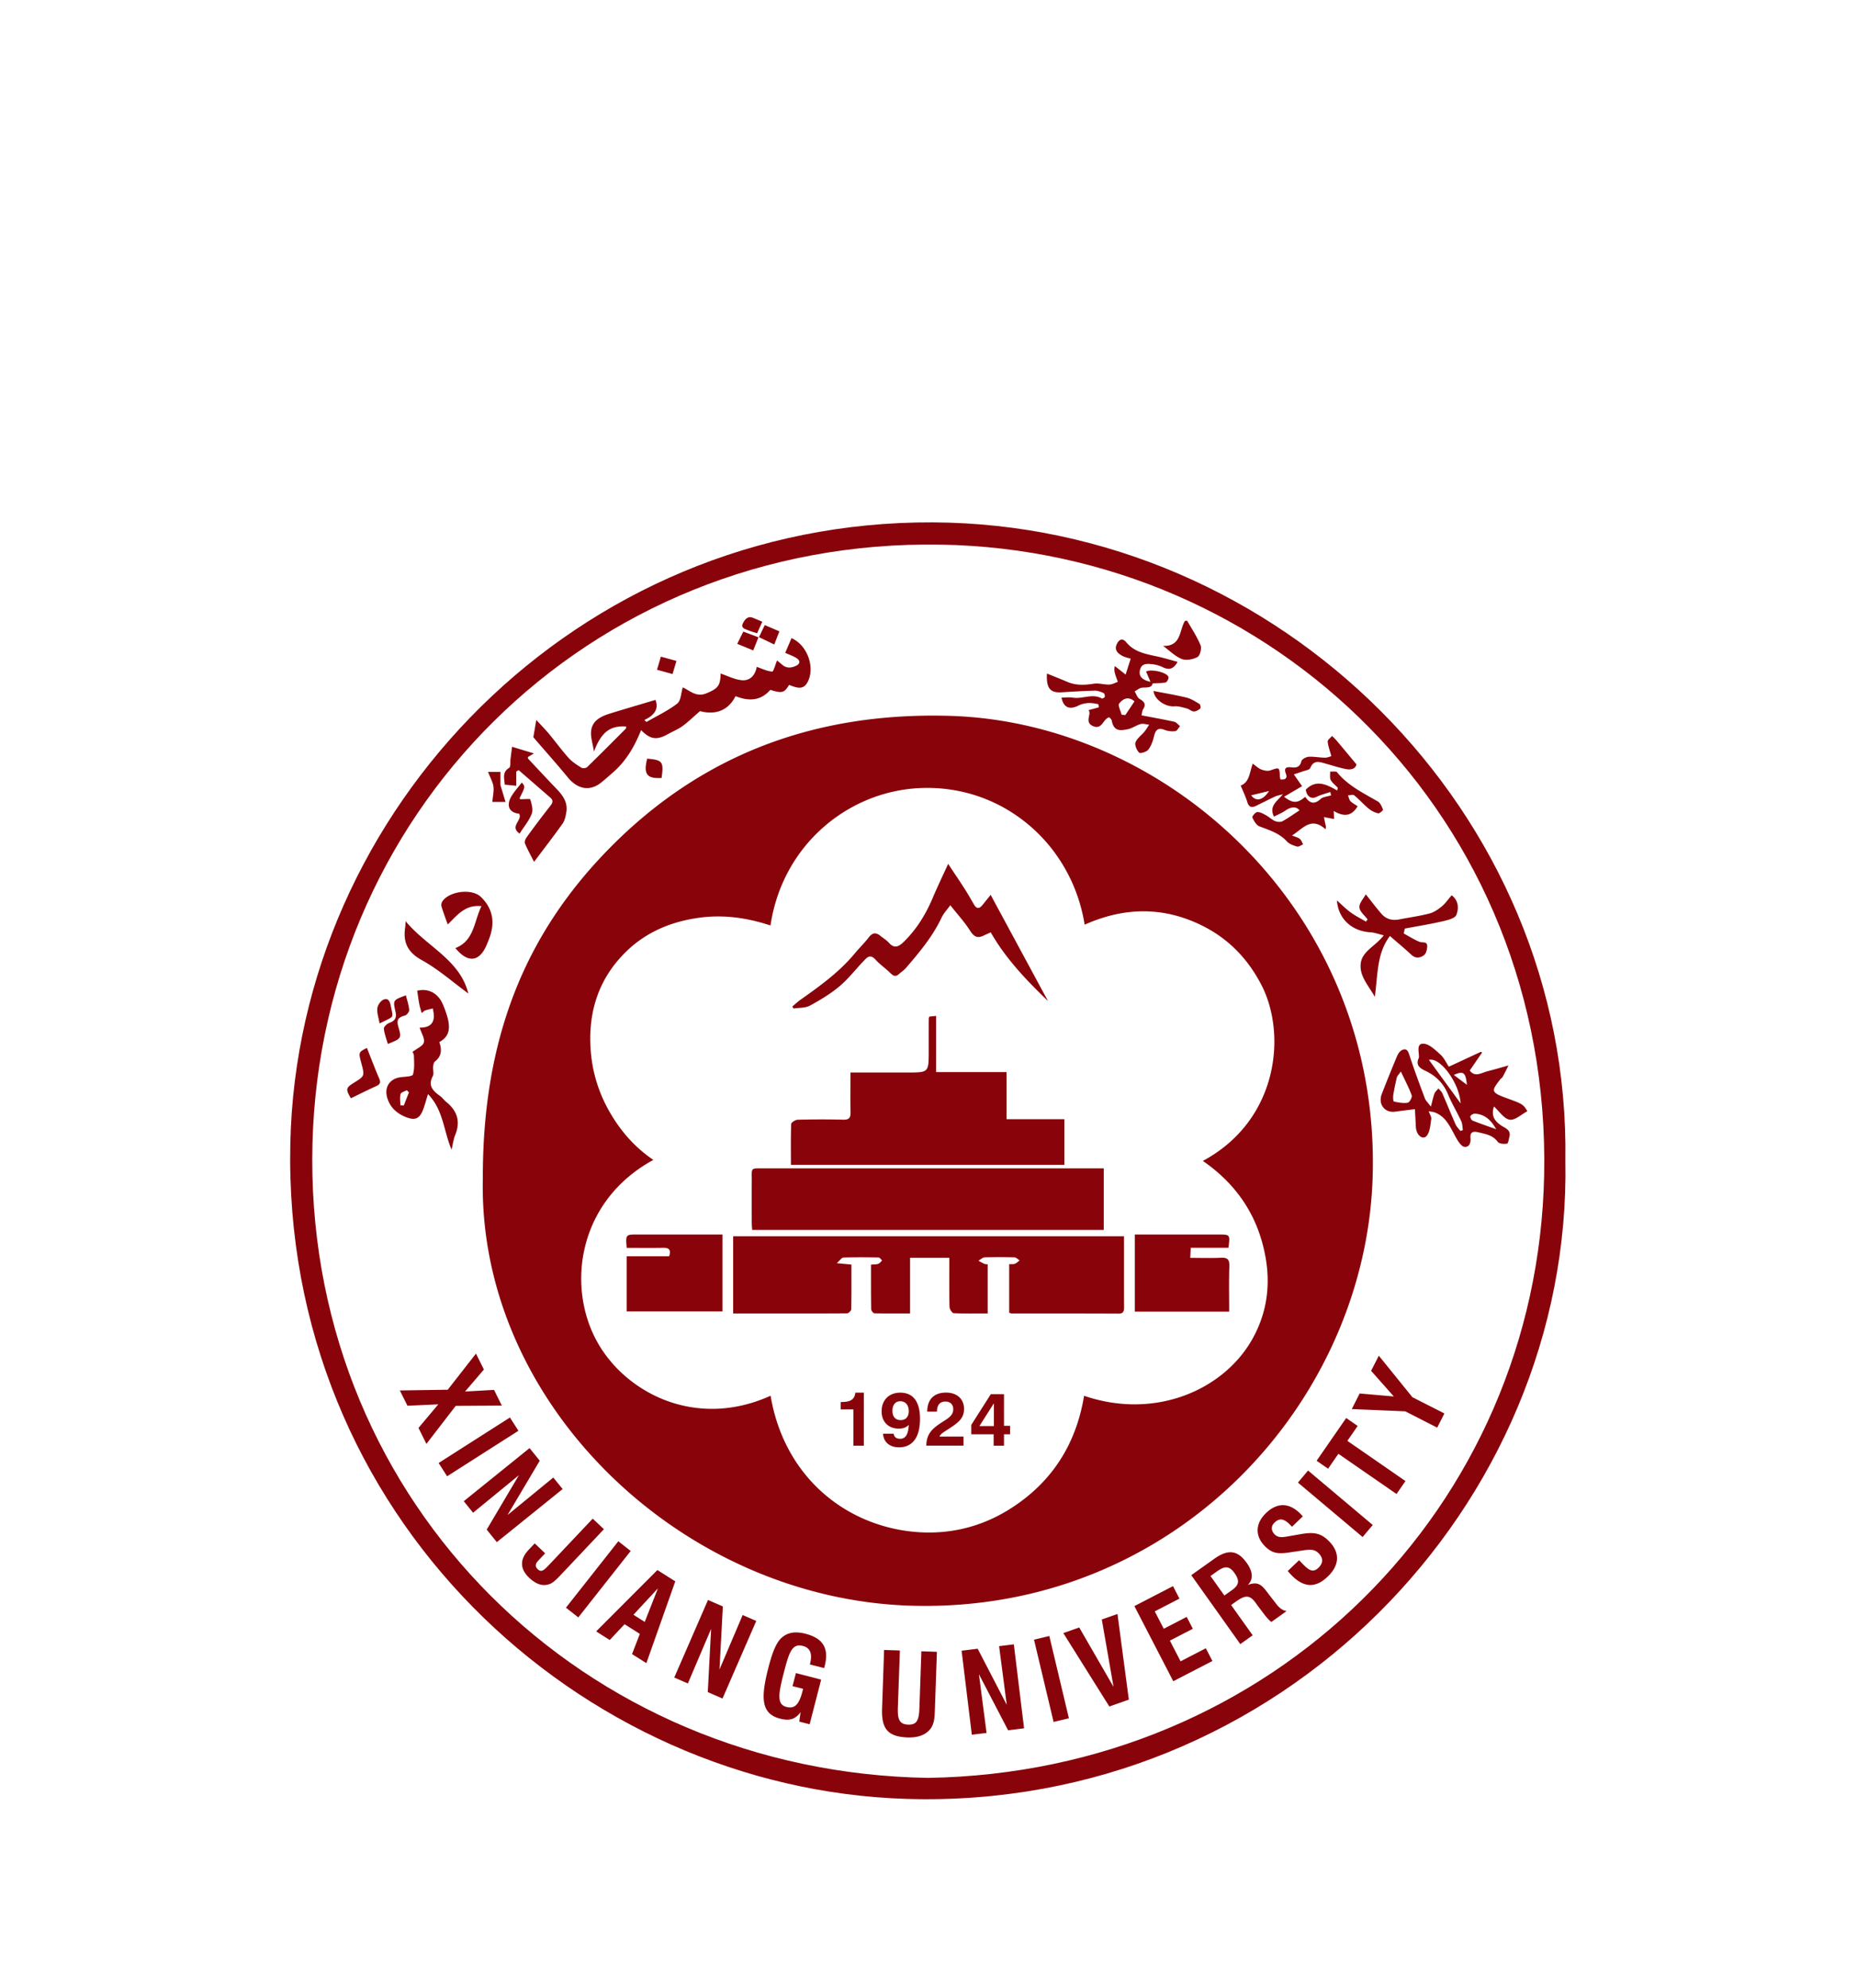 <svg width="128" height="137" fill="none" xmlns="http://www.w3.org/2000/svg"><g filter="url(#a)" fill="#89030A"><path d="M107.898 63.986c.453 23.7-19.65 44.765-45.393 43.993-22.573-.678-43.063-19.552-42.493-45.198.511-23.034 19.742-42.893 44.284-42.78 23.878.112 43.981 19.963 43.602 43.985ZM63.974 106.53c23.74-.38 41.997-18.646 42.462-41.552.5-24.642-18.746-43.047-41.567-43.442-24.429-.427-43.326 18.75-43.346 42.384-.019 23.747 18.689 42.226 42.451 42.61Z"/><path d="m30.862 79.779 1.946-2.49.546 1.098-1.298 1.516 1.996-.113.539 1.082-3.179.02-2.02 2.62-.546-1.101 1.364-1.624-2.124.096-.527-1.054 3.303-.05ZM35.15 81.694l.584.914-4.915 3.136-.585-.915 4.915-3.135ZM36.502 83.802l.702.869-2.221 3.744 3.155-2.585.644.794-4.536 3.66-.698-.865 2.221-3.752-3.159 2.59-.643-.795 4.535-3.66ZM37.576 91.055l-.473.5c-.213.225-.225.419-.039.593.248.233.419.085.772-.287l3.02-3.198.77.729-2.814 2.981c-.372.395-.643.682-.887.783-.477.19-.942.058-1.438-.407-.656-.616-.675-1.275-.04-1.946l.412-.434.717.686ZM42.62 90.222l.852.67-3.61 4.578-.852-.67 3.61-4.578ZM45.313 92.206l1.233.78-1.993 5.636-.988-.624.539-1.392-1.055-.667-1.02 1.09-.937-.594 4.221-4.229Zm-.872 3.574.911-2.314-1.69 1.822.779.492ZM48.802 94.269l1.023.445-.232 4.346 1.597-3.753.938.407-2.326 5.346-1.016-.442.23-4.357-1.602 3.76-.938-.407 2.326-5.346ZM55.182 102.002c-.36.492-.767.612-1.41.446-1.3-.334-1.357-1.388-.8-3.543.264-1.028.536-1.702.9-2.028.419-.38.95-.46 1.655-.279 1.21.31 1.629 1.012 1.318 2.222l-.038.143-.985-.252.015-.058c.175-.675.008-1.086-.488-1.214-.787-.201-.969.47-1.364 2.008-.36 1.404-.404 2.036.224 2.194.578.148.873-.182 1.097-1.054l.05-.194-.728-.186.233-.9 1.74.45-.794 3.078-.714-.182.09-.651ZM62.028 97.75l-.14 3.926c-.026.807.094 1.159.71 1.183.613.023.748-.33.775-1.144l.136-3.911 1.07.038-.14 4.02c-.019.559-.05.977-.333 1.322-.326.392-.841.582-1.554.558-1.388-.05-1.803-.628-1.752-2.008l.139-4.02 1.09.035ZM66.28 97.765l1.11-.136 2.004 3.865-.528-4.043 1.016-.124.705 5.787-1.1.136-2.012-3.868.527 4.05-1.016.124-.705-5.791ZM71.273 97.005l1.055-.252 1.349 5.671-1.055.252-1.349-5.67ZM73.293 96.552l1.097-.388 2.365 4.097-.81-4.647 1.081-.38.783 5.904-1.345.472-3.17-5.058ZM78.193 94.691l2.66-1.376.445.86-1.702.88.62 1.198 1.582-.818.422.818-1.581.818.736 1.427 1.74-.9.455.877-2.698 1.395-2.68-5.179ZM82.112 92.56l1.585-1.129c.954-.678 1.61-.6 2.237.283.442.62.461 1.147.074 1.52.771-.291 1.004.058 1.457.655l.473.612c.233.302.442.485.744.535l-1.05.748c-.206-.159-.392-.387-.609-.682l-.368-.488-.09-.128c-.441-.62-.77-.535-1.402-.086l-.303.217 1.485 2.086-.853.608-3.38-4.752Zm2.795 1.038c.511-.364.558-.663.178-1.194-.36-.504-.674-.48-1.213-.097l-.434.31.957 1.345.512-.364ZM89.543 91.528l.26.267c.434.454.717.601 1.074.256.333-.322.34-.663.03-.984-.29-.303-.58-.291-1.124-.21l-.674.101c-.895.144-1.368.178-1.938-.415-.679-.701-.64-1.558.093-2.264.775-.748 1.624-.724 2.395.074.047.05.097.1.14.155l-.744.713-.109-.112c-.43-.446-.748-.508-1.093-.174-.252.24-.252.542 0 .806.26.267.566.21 1.062.12l.71-.124c.907-.163 1.414-.105 2.007.508.733.76.706 1.624-.112 2.41-.841.811-1.663.776-2.523-.12a5.88 5.88 0 0 1-.233-.263l.78-.744ZM89.466 86.178l.697-.83 4.458 3.753-.698.83-4.457-3.752ZM92.253 84.194l-.71 1.027-.79-.547 2.038-2.946.791.547-.71 1.027 4.005 2.772-.616.891-4.008-2.771ZM96.862 81.267l-3.687-.155.543-1.074 2.357.206-1.566-1.768.53-1.043 2.315 2.861 2.206 1.12-.496.977-2.202-1.124ZM33.28 65.211c-.015-9.61 2.877-16.796 8.719-22.739 6.423-6.532 14.276-9.389 23.417-9.137 15.068.411 29.72 13.525 29.201 31.71-.446 15.579-13.637 30.142-31.79 29.619-15.832-.454-29.895-13.916-29.546-29.453Zm19.828-17.428c-1.666-.55-3.325-.772-5.043-.516-1.88.28-3.554.996-4.911 2.322-1.892 1.85-2.628 4.148-2.439 6.776.12 1.66.62 3.171 1.49 4.578.732 1.19 1.654 2.198 2.829 2.997-5.125 2.794-5.993 8.54-3.946 12.4 1.907 3.594 6.803 6.218 12.028 3.853.915 5.454 4.97 8.815 9.652 9.354 2.408.275 4.718-.225 6.796-1.52 2.903-1.814 4.605-4.453 5.16-7.83 4.849 1.652 9.485-.353 11.5-3.74 1.055-1.78 1.365-3.71 1.02-5.734-.484-2.837-1.95-5.07-4.334-6.714 5.199-2.79 5.807-8.737 4.024-12.152-.895-1.717-2.167-3.07-3.88-3.966-2.722-1.422-5.5-1.41-8.292-.163-.872-5.516-5.601-9.667-11.338-9.415-4.966.217-9.49 3.923-10.316 9.47Z"/><path d="M57.946 81.135v-.511h.058c.616 0 .9-.167.954-.644h.585v3.66h-.721v-2.505h-.876ZM61.958 82.461c-.717 0-1.19-.465-1.19-1.194 0-.771.511-1.287 1.283-1.287.891 0 1.364.624 1.364 1.806 0 1.276-.52 1.962-1.446 1.962-.647 0-1.066-.36-1.104-.938h.736c.031.236.182.349.454.349.368 0 .558-.318.585-.958-.159.17-.388.26-.682.26Zm.097-1.888c-.334 0-.54.24-.54.67 0 .4.21.629.567.629.349 0 .558-.229.558-.617 0-.426-.233-.682-.585-.682ZM64.784 82.116c.535-.357.922-.52.922-1 0-.318-.205-.523-.542-.523-.36 0-.578.228-.578.662v.031h-.674c0-.84.473-1.31 1.298-1.31.764 0 1.24.454 1.24 1.124 0 .578-.302.869-.856 1.245-.438.298-.76.45-.837.662h1.659v.625H63.85c.007-.71.306-1.094.934-1.516ZM68.49 82.849h-1.543v-.644l1.349-2.12h.907v2.182h.422v.582h-.422v.79h-.713v-.79Zm.015-2.132-.996 1.566h.996v-1.566ZM68.08 74.522c-.803 0-1.574.02-2.346-.02-.108-.003-.282-.282-.286-.433-.024-1.113-.012-2.23-.012-3.38H62.73v3.833c-.856 0-1.659.008-2.461-.012-.082-.003-.221-.186-.221-.29-.016-1.004-.012-2.012-.012-3.063.19-.015.353-.004.496-.054.105-.035.183-.151.272-.229-.082-.073-.16-.209-.245-.209-.81-.015-1.62-.02-2.43.004-.112.004-.22.186-.45.388l1.008.096c0 1.043.008 2.067-.011 3.086-.004.097-.19.275-.291.275-2.605.016-5.214.012-7.85.012v-5.322h26.941v1.12c0 1.244-.004 2.485.004 3.73 0 .278-.012.484-.392.48-2.45-.012-4.9-.008-7.35-.012-.05 0-.1-.027-.177-.046v-3.35c.147-.007.282.016.391-.027.12-.046.221-.15.33-.232-.12-.074-.237-.206-.357-.21a32.988 32.988 0 0 0-2.05 0c-.148.004-.288.151-.431.233.136.074.267.151.407.213.058.027.136.023.229.035v3.384ZM76.08 64.521v4.245H51.85c-.012-.136-.032-.291-.032-.446-.004-.954-.008-1.911 0-2.865.008-1.043-.147-.93.962-.934 1.26-.004 2.523 0 3.783 0H76.08ZM58.621 57.916h3.943c1.45 0 1.45 0 1.45-1.477 0-.737 0-1.477.003-2.214 0-.035.012-.07.031-.159.132-.015.28-.03.477-.05v3.873h4.857v3.244h3.985v3.144h-18.85c0-.958-.016-1.884.019-2.815.003-.104.286-.286.445-.29a60.343 60.343 0 0 1 3.133-.004c.41.011.527-.128.511-.527-.02-.876-.004-1.76-.004-2.725ZM43.197 70.002c-.074-.918-.074-.922.74-.922H49.8v5.302h-6.606V70.58h2.93c.144-.446-.003-.59-.414-.582-.822.016-1.648.004-2.512.004ZM84.675 69.994h-2.598c-.011.225-.023.415-.034.698.72 0 1.414.024 2.104-.008.43-.019.605.09.59.563-.035 1.038-.012 2.077-.012 3.147H78.22V69.08h5.788c.783.004.783.004.667.914ZM65.355 43.538c.41.62.775 1.155 1.124 1.698.228.36.442.729.655 1.1.174.303.36.315.577.047.179-.22.36-.442.574-.71 1.334 2.474 2.644 4.897 3.954 7.323-1.47-1.426-2.903-2.903-3.95-4.74-.202.093-.341.15-.48.22-.439.221-.687.074-.947-.34-.38-.598-.864-1.12-1.36-1.749-.21.295-.458.55-.601.857-.616 1.302-1.531 2.392-2.461 3.473-.136.159-.326.275-.481.419-.233.21-.396.116-.593-.078-.322-.322-.713-.581-1.016-.919-.384-.43-.605-.135-.853.125-.546.573-1.035 1.213-1.64 1.717-.616.515-1.321.942-2.03 1.325-.322.175-.753.14-1.136.202l-.074-.143c.19-.16.368-.33.57-.47 1.337-.945 2.667-1.903 3.725-3.178.314-.38.675-.725.973-1.116.256-.334.5-.353.806-.097.194.159.419.287.582.473.356.403.655.283.988-.035.892-.857 1.524-1.88 2.008-3.008.326-.776.69-1.535 1.086-2.396ZM98.474 60.583c.082.224.202.395.179.538-.062.396-.078.865-.307 1.152-.267.333-.724-.035-.752-.601l-.066-1.23c-.55.07-.96.117-1.368.175-.705.097-1.186-.515-.919-1.21.342-.887.698-1.767 1.066-2.639.066-.155.19-.333.334-.4.302-.139.407.043.504.342.33 1.008.698 2 1.07 2.992.058.156.197.276.414.567.109-.415.16-.675.252-.915.05-.128.179-.225.268-.338.093.109.213.206.267.33.314.717.601 1.442.919 2.155.074.163.217.299.33.442l.17-.058c-.035-.206-.027-.426-.112-.609-.291-.628-.655-1.229-.919-1.868-.314-.752-.837-1.272-1.555-1.609-.406-.19-.682-.403-.45-.895.009-.016.005-.035.005-.055.015-.348-.19-.93.306-.918.395.008.814.426 1.159.732.256.225.407.57.597.853.779-.36 1.489-.69 2.202-1.023l.093.046c-.275.396-.547.795-.853 1.24.357.493.814.152 1.237.047.449-.112.899-.248 1.434-.395-.14.275-.268.543-.411.802-.031.059-.112.093-.155.148-.566.752-.713.883.341 1.267 1.217.446 1.221.442 1.527.934-.414.218-.856.644-1.221.586-.395-.062-.717-.578-1.085-.911-.198.616-.004 1.031.659 1.407.271.155.496.302.411.659-.043.178-.086.484-.167.496-.209.035-.539.012-.64-.124-.348-.469-.845-.539-1.341-.659-.368-.089-.577-.011-.539.4.031.337-.085.639-.414.604-.194-.02-.4-.322-.528-.539-.414-.705-.678-1.53-1.55-1.845-.105-.03-.206-.035-.392-.073Zm-1.915-2.737c-.162.236-.252.31-.275.399-.093.403-.182.81-.248 1.221-.023.151-.004.438.043.45.314.07.647.132.957.081.12-.02.314-.372.272-.5-.187-.523-.454-1.016-.749-1.651Zm1.935-.799 2.186 3c-.093-1.441-1.43-3.21-2.186-3Zm4.636 4.78c-.357-.64-.791-1.035-1.465-1.074-.109-.008-.264.085-.314.175-.031.058.062.263.143.298.508.205 1.035.384 1.636.6Zm-2.923-3.745c.302.229.605.458.907.682-.097-.868-.229-.973-.907-.682ZM91.698 38.584c-.318.108-.65.186-.946.333-.372.186-.686-.03-.744-.496.71-.729 1.434-.357 2.163.062.016-.062.027-.128.043-.19-.167-.178-.38-.333-.489-.539-.081-.155-.03-.38-.042-.577.166.011.41-.039.48.05.76.927 1.807 1.43 2.807 2.008.174.1.28.36.36.566.016.039-.24.271-.333.252a1.576 1.576 0 0 1-.647-.314c-.353-.29-.655-.64-1.008-.926-.085-.07-.283 0-.427.003.055.136.078.303.171.4.128.135.314.225.492.349-.414.705-.961.736-1.647.325.011.233.015.357.027.555-.233-.043-.446-.082-.702-.132.047.228.093.45.14.67-.012.059-.02.113-.031.17-1-.906-1.562-.03-2.31.427.213.086.399.128.534.233.11.085.16.248.233.38-.14.054-.298.182-.415.151-.252-.074-.538-.17-.705-.357-.52-.573-1.217-.775-1.9-1.038-.213-.086-.372-.38-.48-.613-.031-.066.213-.36.337-.368.198-.012.415.116.605.22.217.117.399.303.624.4.147.062.376.081.508.012.407-.221.783-.497 1.174-.748-.182-.268-.562-.276-.969.011-.244.17-.527.283-.79.419-.35-.744.2-1.035.616-1.54-.264.07-.392.086-.504.14-.45.21-.892.43-1.334.652-.325.162-.515.085-.624-.283-.109-.36-.279-.706-.446-1.113.605-.217.609-.903.83-1.508.213.151.384.322.59.403.189.074.441.124.623.062.632-.217.624-.24.66.442.003.05.019.101.038.186.318.02.504-.062.368-.418-.143-.373.035-.458.353-.423.345.039.616.02.72-.418.032-.14.323-.295.501-.307.372-.023.748.058 1.124.062.163.004.326-.073.442-.104-.1-.376-.225-.69-.252-1.008-.012-.117.194-.256.302-.384.101.1.206.194.299.302.442.524.876 1.05 1.38 1.652-.058.314-.376.395-.729.325-.469-.093-.926-.244-1.388-.372-.414-.116-.821-.29-1.066.302-.054.136-.36.171-.554.245-.178.066-.36.12-.578.194.194.275.361.515.57.81l-1.244.732c.609.466.927.458 1.458.004.29.423.608.566 1.054.155.174-.159.48-.174.729-.256-.016-.08-.035-.159-.05-.232Zm-5.458.229c.341.465.834.333 1.233-.299l-1.233.299ZM96.761 48.337c.357.194.702.415 1.074.57.21.089.562-.062.539.337-.012.202-.074.473-.214.581-.26.194-.573.26-.876-.023-.465-.434-.957-.837-1.48-1.294-.915 1.205-.826 2.662-1.04 4.19-.457-.803-1.07-1.438-.972-2.291.097-.86 1.015-1.19 1.589-1.946-.36-.085-.632-.19-.907-.206-1.368-.08-2.237-.996-2.322-2.197.333.294.624.593.954.83.33.24.697.422 1.05.631l.109-.155c-.202-.275-.547-.543-.563-.83-.019-.294.284-.604.439-.899.387.485.724.938 1.093 1.357.318.364.744.465 1.22.372.695-.136 1.396-.229 2.079-.407.31-.081.604-.287.856-.496.252-.21.442-.496.671-.76.496.372.496.934.322 1.357-.101.244-.628.364-.985.446-.849.193-1.71.333-2.566.492-.027.116-.05.228-.07.34ZM72.165 30.42c.504.206.961.384 1.415.578.6.256 1.205.217 1.833.12.337-.05.698.074 1.043.062.201-.004.395-.12.593-.186-.058-.17-.124-.341-.178-.516-.05-.17-.09-.345-.027-.573.228.178.453.356.744.585l.349-1.093c-.194-.062-.403-.1-.582-.198-.31-.17-.566-.41-.376-.806.147-.31.38-.457.655-.124.57.69 1.388.814 2.19.988.439.097.869.229 1.346.357-.28.508-.594.574-1.016.372a2.088 2.088 0 0 0-.663-.201c-.353-.04-.771-.109-.903.345-.136.469.132.732.713.86-.12-.283-.21-.492-.302-.705.302-.19 1.4.027 1.539.364.038.09-.093.357-.182.38-.272.066-.566.05-.907.07-.063.33-.396.267-.725.294-.179.016-.345.167-.516.256.112.178.182.426.341.52.326.19.47.364.24.72-.061.094-.061.23-.108.411.775.148 1.52.28 2.256.442.147.035.267.198.403.299-.105.12-.201.325-.322.345a1.471 1.471 0 0 1-.732-.078c-.504-.201-.648.035-.752.477-.074.314-.198.647-.396.892-.12.15-.546.271-.62.194-.163-.167-.318-.516-.248-.706.105-.283.411-.489.616-.74.12-.148.218-.318.326-.477-.198-.02-.407-.097-.59-.047-.305.082-.58.295-.887.357-.543.112-.965.147-1.109-.613-.015-.073-.1-.135-.159-.209-.445.085-.476.888-1.131.605-.62-.271-.062-.837-.31-1.097.228-.062.472-.128.72-.198-.011-.07-.023-.14-.038-.21-.47-.116-.923-.135-1.403.105-.61.303-1.012.093-1.136-.566.271 0 .538-.034.794.008.66.105 1.334-.31 1.985.055.039.023.198-.066.206-.12.015-.082-.028-.233-.09-.256-.193-.082-.403-.171-.604-.163-.752.02-1.5.066-2.252.112-.753.05-1.105-.19-1.043-1.29Zm5.144 2.838.26.023.631-.946c-.48-.407-.837-.116-1.058.151-.1.128.105.508.167.772Zm4.144-3.842c.306.124.783.031 1.089-.135.174-.097.302-.586.213-.803-.24-.589-.605-1.132-.922-1.69-.008-.015-.066 0-.152 0-.399.609-.236 1.78-1.511 1.725.422.31.81.71 1.283.903Zm-.497 3.264c.28-.02.574.074.853.148.167.042.318.201.48.205.152.004.323-.1.447-.206.042-.034.007-.27-.055-.306-.283-.17-.577-.364-.895-.442-.744-.182-1.5-.306-2.272-.457.031.547.776 1.109 1.442 1.058ZM53.097 31.545c-.612.697-1.372.837-2.4.434-.488.984-1.38 1.318-2.445 1.03-.458.396-.81.741-1.206 1.032-.298.217-.655.36-.985.543-.79.442-1.22.391-1.872-.264-.453 1.136-1.05 2.16-1.98 2.954-.276.233-.536.48-.823.698-.763.581-1.589.41-2.252-.4-.744-.907-1.527-1.779-2.372-2.764l.205-1.19c.334.365.613.648.869.954.457.55.88 1.132 1.356 1.663.245.271.57.477.884.675.09.058.318.034.396-.043.895-.872 1.779-1.76 2.659-2.644.03-.03.023-.097.035-.151-1.101-.078-1.721.376-2.225 1.725-.086-.554-.237-.985-.198-1.4.07-.724.659-1.019 1.28-1.213 1.042-.325 2.092-.628 3.155-.946.252.609-.078 1.07-.764 1.384l.147.136c.714-.415 1.473-.768 2.12-1.268.253-.193.257-.713.38-1.112.435.17.904.702 1.617.41.806-.329.98-.526.992-1.368.485.16.973.423 1.481.462.62.042.927-.43 1.008-.923.353.12.706.299 1.066.326.09.008.213-.473.337-.764.097.078.229.182.357.295.298.26.628.22.946.073.287-.131.318-.352.046-.527-.236-.151-.511-.244-.787-.368.144-.337.291-.675.434-1.016 1.183.54 1.64 2.156 1.07 3.098-.321.53-.81.275-1.24.131-.333.55-.48.59-1.29.338ZM30.28 55.819c.186.527.163.973-.294 1.333-.09.07-.12.24-.132.368-.02.214.07.473-.02.64-.36.675.02 1.031.505 1.38.159.116.275.287.426.41.76.613.988 1.354.608 2.28-.116.283-.15.597-.248 1.004-.554-1.31-.558-2.729-1.624-3.83-.128.411-.21.725-.322 1.031-.248.675-.566.814-1.232.54-.609-.249-1.055-.656-1.252-1.303-.225-.737.166-1.337.922-1.43.299-.04.803-.047.845-.183.124-.399.078-.856.07-1.29-.004-.132-.097-.264-.1-.272.302-.236.716-.4.782-.651.074-.283-.17-.647-.29-1.023.496.003.942-.132.98-.74.012-.19-.042-.389-.066-.582-.178.046-.36.081-.535.14-.077.026-.135.1-.236.178-.062-.233-.128-.411-.163-.598-.058-.313-.1-.631-.147-.941.78-.19 1.465.174 1.795 1 .566 1.38.554 2.089-.272 2.539Zm-2.093 3.47c-.05-.051-.097-.102-.147-.152-.148.085-.396.143-.427.26-.066.244-.015.52-.011.783.077.004.155.011.229.015.12-.302.236-.605.356-.907ZM35.583 37.177v.98c-.286-.03-.527-.053-.794-.08-.016-.427-.198-.85.306-1.156.112-.07.066-.4.093-.605.035-.263.066-.53.108-.849.497.152.966.295 1.508.458l-.414.248c.004.05-.008.093.007.109.663.709 1.322 1.418 1.993 2.116.422.442.752.919.647 1.566-.046.275-.104.578-.256.795-.62.876-1.279 1.72-1.969 2.64-.228-.45-.457-.857-.632-1.283-.042-.109.047-.31.132-.427a66.992 66.992 0 0 1 1.613-2.14c.182-.228.228-.387 0-.585-.725-.628-1.45-1.26-2.175-1.888-.058.035-.112.07-.167.101ZM33.184 46.453c-1.14-.12-1.67.632-2.322 1.26-.155-.434-.306-.83-.43-1.236a.472.472 0 0 1 .058-.353c.473-.71 2.035-.904 2.651-.314.783.752.981 1.663.644 2.69-.066.202-.147.4-.229.597-.504 1.206-1.302 1.302-2.167.244 1.295-.504 1.272-1.799 1.795-2.888ZM32.28 52.47c-1.054-.772-2.062-1.667-3.213-2.303-.992-.55-1.295-1.245-1.136-2.272.012-.081.012-.166.027-.407 1.47 1.772 3.737 2.644 4.323 4.981ZM25.291 56.222c.295.74.555 1.434.85 2.116.124.291.034.407-.225.524-.582.263-1.152.55-1.73.83-.371-.625-.352-.722.218-1.075.736-.457.736-.457.504-1.34-.202-.757-.202-.757.383-1.055Z"/><path d="M35.812 41.453c-.725-.512.237-.927-.03-1.376-.687-.062-.912-.55-.528-1.206.198-.337.473-.624.713-.938.248.275.248.275-.159 1.093.027.02.05.058.078.058.232.004.643-.054.666.012.097.318.21.717.097.996-.193.489-.55.911-.837 1.36ZM27.974 52.597c.09.353.206.675.233 1 .011.124-.16.353-.287.388-.442.116-.617.275-.462.783.24.795.202.81-.724 1.179-.101-.353-.245-.702-.276-1.059-.011-.128.233-.345.404-.403.395-.136.484-.376.403-.744-.186-.814-.186-.814.71-1.144ZM34.843 39.27h-.91c.03-.349.123-.713.08-1.058-.038-.318-.22-.616-.375-1.012h.856v.907c.128.415.225.745.35 1.163ZM44.608 36.285c1.066.094 1.147.202.996 1.33-1.016.066-1.268-.26-.996-1.33Z"/><path d="M26.164 54.532c-.066-.392-.194-.729-.155-1.047.027-.225.24-.523.442-.6.314-.12.43.139.488.453.174.887.275.663-.775 1.194ZM50.818 28.374l.415-.845c.352.131.682.256 1.046.395l-.36.903c-.369-.15-.706-.29-1.101-.453ZM52.314 27.912c.147-.302.26-.542.4-.833.34.147.654.283 1.007.434-.124.314-.232.597-.353.907-.372-.178-.686-.33-1.054-.508ZM46.356 30.455l-1.07-.294c.093-.314.178-.593.267-.904.373.101.694.19 1.074.295-.093.31-.178.597-.271.903ZM52.543 26.85c-.124.272-.229.508-.357.795-.21-.07-.407-.12-.597-.202-.213-.089-.554-.143-.38-.488.128-.252.322-.531.702-.372.205.081.41.174.632.267Z"/></g><defs><filter id="a" x="-13" y="0" width="154" height="157" filterUnits="userSpaceOnUse" color-interpolation-filters="sRGB"><feFlood flood-opacity="0" result="BackgroundImageFix"/><feColorMatrix in="SourceAlpha" values="0 0 0 0 0 0 0 0 0 0 0 0 0 0 0 0 0 0 127 0" result="hardAlpha"/><feOffset dy="16"/><feGaussianBlur stdDeviation="6.5"/><feColorMatrix values="0 0 0 0 0 0 0 0 0 0 0 0 0 0 0 0 0 0 0.03 0"/><feBlend in2="BackgroundImageFix" result="effect1_dropShadow_49_5357"/><feBlend in="SourceGraphic" in2="effect1_dropShadow_49_5357" result="shape"/></filter></defs></svg>